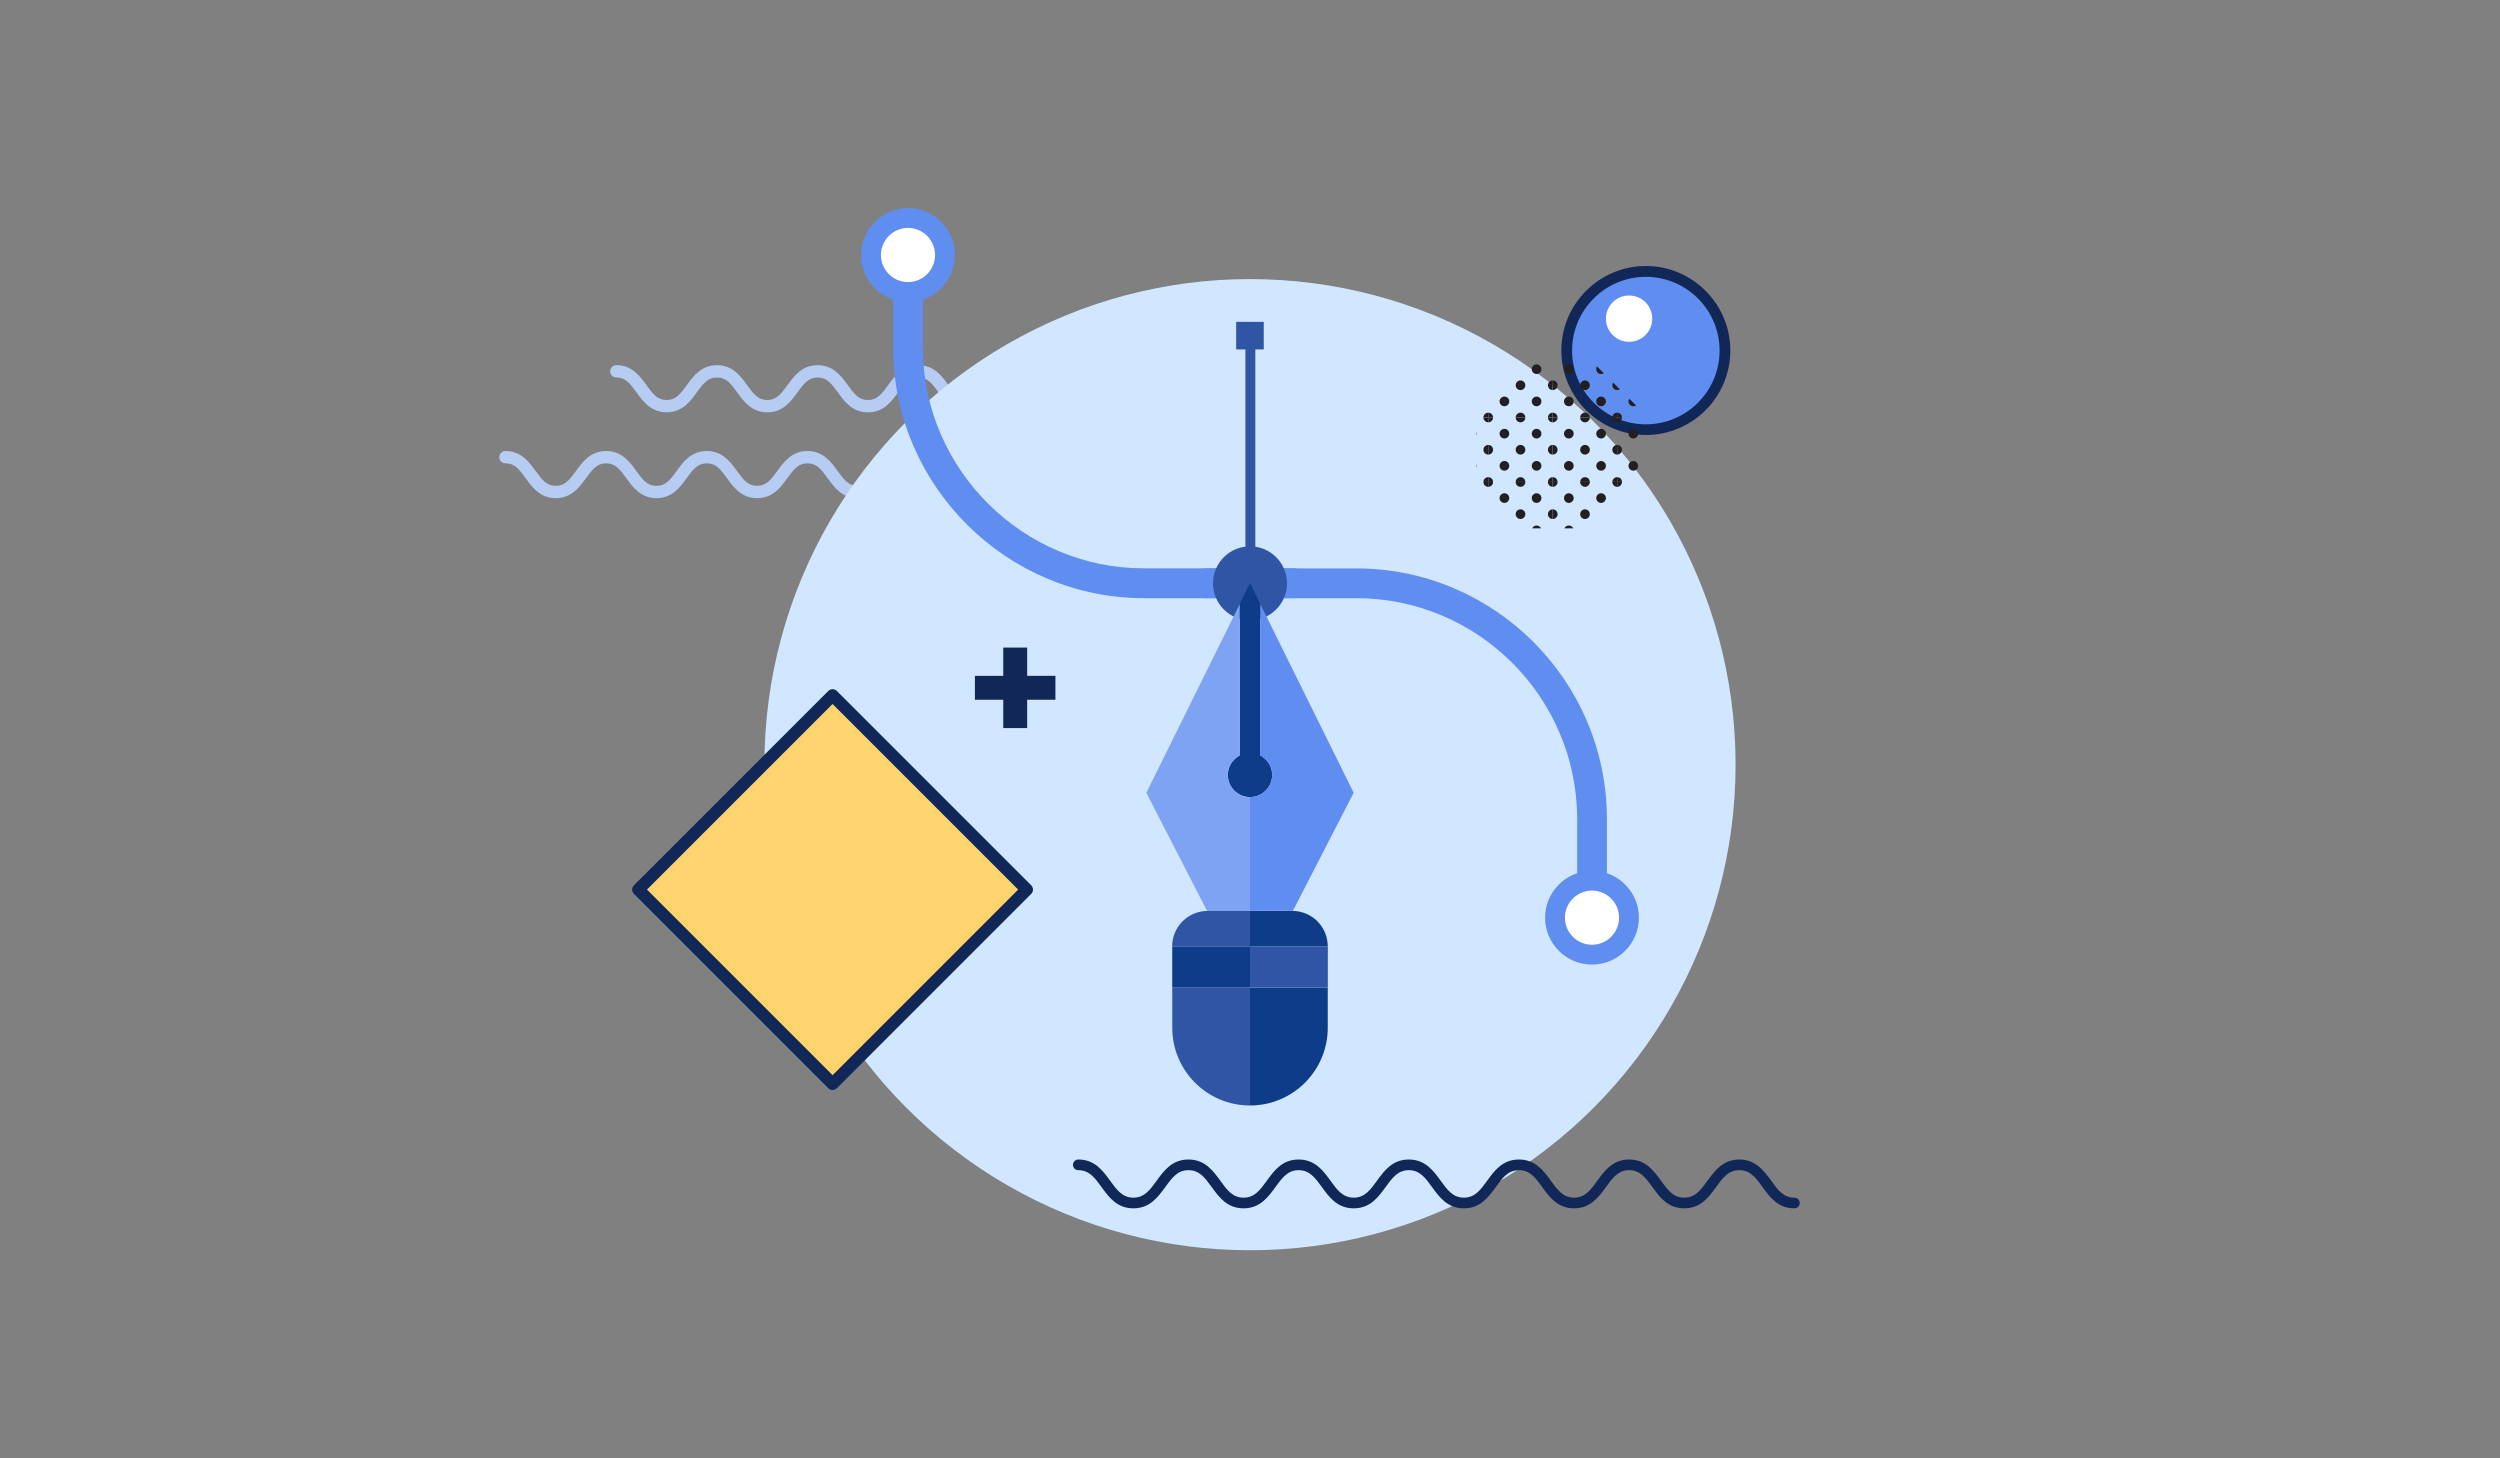 <?xml version="1.0" encoding="UTF-8"?>
<svg xmlns="http://www.w3.org/2000/svg" xmlns:xlink="http://www.w3.org/1999/xlink" id="Layer_1" data-name="Layer 1" viewBox="0 0 300 175">
	<rect x="0" y="0" width="300" height="175" fill="#808080" stroke="none"/>
	<defs>
		<style>
			.ill-cls-1 {
			clip-path: url(#ill-clippath-11);
			}
			
			.ill-cls-2 {
			fill: #0e3c88;
			}
			
			.ill-cls-2, .ill-cls-3, .ill-cls-4, .ill-cls-5, .ill-cls-6, .ill-cls-7, .ill-cls-8, .ill-cls-9, .ill-cls-10, .ill-cls-11, .ill-cls-12 {
			stroke-width: 0px;
			}
			
			.ill-cls-13 {
			clip-path: url(#ill-clippath-2);
			}
			
			.ill-cls-3 {
			fill: #7ea3f3;
			}
			
			.ill-cls-14 {
			clip-path: url(#ill-clippath-6);
			}
			
			.ill-cls-4 {
			fill: none;
			}
			
			.ill-cls-15 {
			clip-path: url(#ill-clippath-7);
			}
			
			.ill-cls-16 {
			clip-path: url(#ill-clippath-1);
			}
			
			.ill-cls-17 {
			clip-path: url(#ill-clippath-4);
			}
			
			.ill-cls-18 {
			clip-path: url(#ill-clippath-12);
			}
			
			.ill-cls-5 {
			fill: #fff;
			}
			
			.ill-cls-6 {
			fill: #231f20;
			}
			
			.ill-cls-7 {
			fill: #112757;
			}
			
			.ill-cls-19 {
			clip-path: url(#ill-clippath-9);
			}
			
			.ill-cls-20 {
			clip-path: url(#ill-clippath);
			}
			
			.ill-cls-21 {
			clip-path: url(#ill-clippath-3);
			}
			
			.ill-cls-22 {
			clip-path: url(#ill-clippath-8);
			}
			
			.ill-cls-8 {
			fill: #3155a5;
			}
			
			.ill-cls-9 {
			fill: #b6ccf2;
			}
			
			.ill-cls-23 {
			clip-path: url(#ill-clippath-5);
			}
			
			.ill-cls-10 {
			fill: #d1e7ff;
			}
			
			.ill-cls-24 {
			clip-path: url(#ill-clippath-10);
			}
			
			.ill-cls-11 {
			fill: #ffd36d;
			}
			
			.ill-cls-12 {
			fill: #608df0;
			}
		</style>
		<clipPath id="ill-clippath">
			<polygon class="ill-cls-4" points="197.04 49.37 191.23 43.56 183.02 43.56 177.2 49.37 177.2 57.58 183.02 63.4 191.23 63.4 197.04 57.58 197.04 49.37"/>
		</clipPath>
		<clipPath id="ill-clippath-1">
			<rect class="ill-cls-4" x="194.06" y="42.37" width="7.73" height="7.73"/>
		</clipPath>
		<clipPath id="ill-clippath-2">
			<rect class="ill-cls-4" x="194.06" y="50.1" width="7.73" height="7.73"/>
		</clipPath>
		<clipPath id="ill-clippath-3">
			<rect class="ill-cls-4" x="194.06" y="57.84" width="7.73" height="7.73"/>
		</clipPath>
		<clipPath id="ill-clippath-4">
			<rect class="ill-cls-4" x="186.33" y="42.37" width="7.73" height="7.73"/>
		</clipPath>
		<clipPath id="ill-clippath-5">
			<rect class="ill-cls-4" x="186.33" y="50.1" width="7.73" height="7.73"/>
		</clipPath>
		<clipPath id="ill-clippath-6">
			<rect class="ill-cls-4" x="186.33" y="57.84" width="7.73" height="7.73"/>
		</clipPath>
		<clipPath id="ill-clippath-7">
			<rect class="ill-cls-4" x="178.59" y="42.37" width="7.73" height="7.73"/>
		</clipPath>
		<clipPath id="ill-clippath-8">
			<rect class="ill-cls-4" x="178.59" y="50.1" width="7.73" height="7.73"/>
		</clipPath>
		<clipPath id="ill-clippath-9">
			<rect class="ill-cls-4" x="178.59" y="57.84" width="7.73" height="7.73"/>
		</clipPath>
		<clipPath id="ill-clippath-10">
			<rect class="ill-cls-4" x="170.86" y="42.37" width="7.73" height="7.73"/>
		</clipPath>
		<clipPath id="ill-clippath-11">
			<rect class="ill-cls-4" x="170.86" y="50.1" width="7.73" height="7.73"/>
		</clipPath>
		<clipPath id="ill-clippath-12">
			<rect class="ill-cls-4" x="170.86" y="57.84" width="7.73" height="7.73"/>
		</clipPath>
	</defs>
	<g>
		<path class="ill-cls-9" d="m139.18,59.78c-1.89,0-2.85-1.33-3.62-2.4-.8-1.11-1.34-1.78-2.42-1.78s-1.62.68-2.42,1.78c-.77,1.07-1.73,2.4-3.62,2.4s-2.85-1.33-3.62-2.4c-.8-1.11-1.34-1.78-2.42-1.78s-1.62.68-2.42,1.78c-.77,1.07-1.73,2.4-3.62,2.4s-2.85-1.33-3.62-2.4c-.8-1.11-1.34-1.78-2.42-1.78s-1.62.68-2.42,1.78c-.77,1.07-1.73,2.4-3.62,2.4s-2.85-1.33-3.62-2.4c-.8-1.11-1.34-1.78-2.42-1.78s-1.62.68-2.42,1.78c-.77,1.07-1.73,2.4-3.62,2.4s-2.85-1.33-3.62-2.4c-.8-1.11-1.34-1.78-2.42-1.78s-1.62.68-2.42,1.78c-.77,1.07-1.73,2.4-3.62,2.4s-2.85-1.33-3.62-2.4c-.8-1.11-1.34-1.78-2.42-1.78s-1.62.68-2.42,1.78c-.77,1.07-1.73,2.4-3.62,2.4s-2.85-1.33-3.62-2.4c-.8-1.11-1.34-1.78-2.42-1.78-.41,0-.74-.33-.74-.74s.33-.74.74-.74c1.89,0,2.85,1.33,3.62,2.4.8,1.11,1.34,1.78,2.42,1.78s1.62-.68,2.42-1.78c.77-1.07,1.73-2.4,3.62-2.4s2.85,1.33,3.62,2.4c.8,1.11,1.34,1.78,2.42,1.78s1.62-.68,2.42-1.78c.77-1.07,1.73-2.4,3.62-2.4s2.85,1.33,3.62,2.4c.8,1.11,1.34,1.78,2.42,1.78s1.62-.68,2.42-1.78c.77-1.07,1.73-2.4,3.62-2.4s2.85,1.33,3.62,2.4c.8,1.11,1.34,1.78,2.42,1.78s1.62-.68,2.42-1.78c.77-1.07,1.73-2.4,3.62-2.4s2.85,1.33,3.62,2.4c.8,1.11,1.34,1.78,2.42,1.78s1.62-.68,2.42-1.78c.77-1.07,1.73-2.4,3.62-2.4s2.85,1.33,3.62,2.4c.8,1.11,1.34,1.78,2.42,1.78s1.62-.68,2.42-1.78c.77-1.07,1.73-2.4,3.62-2.4s2.85,1.33,3.62,2.4c.8,1.11,1.34,1.78,2.42,1.78.41,0,.74.33.74.74s-.33.74-.74.74Z"/>
		<path class="ill-cls-9" d="m152.48,49.48c-1.89,0-2.85-1.33-3.62-2.4-.8-1.11-1.34-1.78-2.42-1.78s-1.62.68-2.42,1.78c-.77,1.07-1.73,2.4-3.62,2.4s-2.85-1.33-3.62-2.4c-.8-1.11-1.34-1.78-2.42-1.78s-1.62.68-2.42,1.78c-.77,1.07-1.73,2.4-3.62,2.4s-2.85-1.33-3.62-2.4c-.8-1.11-1.34-1.78-2.42-1.78s-1.62.68-2.42,1.78c-.77,1.07-1.73,2.4-3.62,2.4s-2.85-1.33-3.62-2.4c-.8-1.11-1.34-1.78-2.42-1.78s-1.62.68-2.42,1.78c-.77,1.07-1.73,2.4-3.62,2.4s-2.85-1.33-3.62-2.4c-.8-1.11-1.34-1.78-2.42-1.78s-1.62.68-2.42,1.78c-.77,1.07-1.73,2.4-3.62,2.4s-2.85-1.33-3.62-2.4c-.8-1.11-1.34-1.78-2.42-1.78s-1.62.68-2.42,1.78c-.77,1.07-1.73,2.4-3.62,2.4s-2.85-1.33-3.62-2.4c-.8-1.11-1.34-1.78-2.42-1.78-.41,0-.74-.33-.74-.74s.33-.74.74-.74c1.89,0,2.85,1.33,3.62,2.4.8,1.11,1.34,1.78,2.42,1.78s1.62-.68,2.42-1.78c.77-1.07,1.73-2.4,3.62-2.4s2.85,1.33,3.62,2.4c.8,1.11,1.34,1.78,2.42,1.78s1.62-.68,2.42-1.78c.77-1.07,1.73-2.4,3.62-2.4s2.85,1.33,3.62,2.4c.8,1.11,1.34,1.78,2.42,1.78s1.62-.68,2.42-1.78c.77-1.07,1.73-2.4,3.62-2.4s2.85,1.33,3.62,2.4c.8,1.11,1.34,1.78,2.42,1.78s1.62-.68,2.42-1.78c.77-1.07,1.73-2.4,3.62-2.4s2.85,1.33,3.62,2.4c.8,1.11,1.34,1.78,2.42,1.78s1.62-.68,2.42-1.78c.77-1.07,1.73-2.4,3.62-2.4s2.85,1.33,3.62,2.4c.8,1.11,1.34,1.78,2.42,1.78s1.62-.68,2.42-1.78c.77-1.07,1.73-2.4,3.62-2.4s2.85,1.33,3.62,2.4c.8,1.11,1.34,1.78,2.42,1.78.41,0,.74.33.74.74s-.33.74-.74.74Z"/>
	</g>
	<g>
		<circle class="background-circle ill-cls-10" cx="150" cy="91.76" r="58.27"/>
		<g class="yellow-square" style="transform-origin: 33% 61%">
			<rect class="ill-cls-11" x="83.42" y="90.27" width="32.97" height="32.97" transform="translate(-46.23 101.91) rotate(-45)"/>
			<path class="ill-cls-7" d="m99.91,130.8c-.19,0-.38-.07-.52-.22l-23.31-23.31c-.29-.29-.29-.76,0-1.04l23.31-23.31c.29-.29.76-.29,1.04,0l23.31,23.31c.29.29.29.76,0,1.04l-23.31,23.31c-.14.14-.33.22-.52.22Zm-22.27-24.05l22.27,22.27,22.27-22.27-22.27-22.27-22.27,22.27Z"/>
		</g>
		<g class="illustration-center-graphic">
			<g class="circuit-line">
				<g>
					<path class="ill-cls-12" d="m155.61,71.78h-18.35c-16.36,0-29.86-13.31-30.08-29.67,0-.13,0-11.39,0-11.52h3.57c0,.13,0,11.2,0,11.48.2,14.41,12.09,26.13,26.51,26.13h18.35v3.57Z"/>
					<path class="ill-cls-12" d="m192.83,110.12h-3.57v-11.82c0-14.62-11.9-26.52-26.52-26.52h-18.35v-3.57h18.35c16.59,0,30.09,13.5,30.09,30.09v11.82Z"/>
				</g>
				<g>
					<circle class="ill-cls-5" cx="191.04" cy="110.12" r="4.44"/>
					<path class="ill-cls-12" d="m191.04,115.75c-3.11,0-5.63-2.53-5.63-5.63s2.53-5.63,5.63-5.63,5.63,2.53,5.63,5.63-2.53,5.63-5.63,5.63Zm0-8.88c-1.79,0-3.25,1.46-3.25,3.25s1.46,3.25,3.25,3.25,3.25-1.46,3.25-3.25-1.46-3.25-3.25-3.25Z"/>
				</g>
				<g>
					<path class="ill-cls-5" d="m113.4,30.6c0,2.45-1.99,4.44-4.44,4.44s-4.44-1.99-4.44-4.44,1.99-4.44,4.44-4.44,4.44,1.99,4.44,4.44Z"/>
					<path class="ill-cls-12" d="m108.96,36.23c-3.1,0-5.63-2.53-5.63-5.63s2.53-5.63,5.63-5.63,5.63,2.53,5.63,5.63-2.53,5.63-5.63,5.63Zm0-8.88c-1.79,0-3.25,1.46-3.25,3.25s1.46,3.25,3.25,3.25,3.25-1.46,3.25-3.25-1.46-3.25-3.25-3.25Z"/>
				</g>
			</g>
			<g class="clock-hand">
				<rect class="ill-cls-8" x="149.45" y="41.3" width="1.19" height="25.18"/>
				<rect class="ill-cls-8" x="148.35" y="38.62" width="3.31" height="3.31" transform="translate(109.72 190.28) rotate(-90)"/>
			</g>
			<path class="ill-cls-8" d="m154.44,70c0,2.45-1.99,4.44-4.44,4.44s-4.44-1.99-4.44-4.44,1.99-4.44,4.44-4.44,4.44,1.99,4.44,4.44Z"/>
			<g class="pen-nib">
				<path class="ill-cls-2" d="m148.76,72.49v18.16c-.84.45-1.42,1.32-1.42,2.34,0,1.47,1.19,2.66,2.66,2.66h0c1.47,0,2.66-1.19,2.66-2.66,0-1.02-.58-1.89-1.42-2.34v-18.16l-1.24-2.55-1.24,2.55Z"/>
				<path class="ill-cls-3" d="m144.85,109.31h5.15v-13.65h0c-1.47,0-2.66-1.19-2.66-2.66,0-1.02.58-1.89,1.42-2.34v-18.16l-1.02,2.06-1.09,2.21-9.09,18.37,7.29,14.17Z"/>
				<path class="ill-cls-12" d="m151.24,72.49v18.16c.84.45,1.42,1.32,1.42,2.34,0,1.47-1.19,2.66-2.66,2.66v13.65h5.15l7.29-14.17-9.09-18.37-1.09-2.21-1.02-2.06Z"/>
				<path class="ill-cls-8" d="m140.67,113.56s0,.01,0,.02h9.33v-4.27h-5.08c-2.35,0-4.26,1.91-4.26,4.25Z"/>
				<path class="ill-cls-2" d="m150,113.58h9.33s0-.01,0-.02c0-2.35-1.9-4.25-4.25-4.25h-5.08v4.27Z"/>
				<path class="ill-cls-2" d="m150,132.66h0c5.15,0,9.33-4.18,9.33-9.33v-4.82h-9.33v14.15Z"/>
				<path class="ill-cls-8" d="m140.67,118.51v4.82c0,5.15,4.18,9.33,9.33,9.33h0v-14.15h-9.33Z"/>
				<polygon class="ill-cls-2" points="149.18 113.58 144.92 113.58 140.67 113.58 140.67 116.15 140.67 118.36 140.67 118.51 150 118.51 150 113.58 149.18 113.58"/>
				<polygon class="ill-cls-8" points="150.83 113.58 150 113.58 150 118.51 159.34 118.51 159.34 118.36 159.34 113.58 159.33 113.58 155.08 113.58 150.83 113.58"/>
			</g>
		</g>
	</g>
	<polygon class="plus-alt ill-cls-7" style="transform-origin: 40.5% 47.5%;" points="123.26 77.71 120.39 77.71 120.39 81.1 116.99 81.1 116.99 83.97 120.39 83.97 120.39 87.37 123.26 87.37 123.26 83.97 126.65 83.97 126.65 81.1 123.26 81.1 123.26 77.71"/>
	<g class="blue-circle" style="transform-origin: 66% 24%">
		<g>
			<circle class="ill-cls-12" cx="197.5" cy="42.06" r="9.49" transform="translate(81.08 207.05) rotate(-66.81)"/>
			<path class="ill-cls-7" d="m197.5,52.2c-5.59,0-10.14-4.55-10.14-10.14s4.55-10.14,10.14-10.14,10.14,4.55,10.14,10.14-4.55,10.14-10.14,10.14Zm0-18.98c-4.88,0-8.85,3.97-8.85,8.85s3.97,8.85,8.85,8.85,8.85-3.97,8.85-8.85-3.97-8.85-8.85-8.85Z"/>
		</g>
		<circle class="ill-cls-5" cx="195.49" cy="38.24" r="2.78"/>
	</g>
	<g class="dot-matrix ill-cls-20" style="transform-origin: 63% 30%">
		<g class="ill-cls-16">
			<g>
				<path class="ill-cls-6" d="m197.93,50.68c.32,0,.58-.26.58-.58s-.26-.58-.58-.58-.58.26-.58.58.26.58.58.58Z"/>
				<path class="ill-cls-6" d="m201.8,50.68c.32,0,.58-.26.58-.58s-.26-.58-.58-.58-.58.26-.58.58.26.58.58.58Z"/>
				<path class="ill-cls-6" d="m197.93,46.81c.32,0,.58-.26.58-.58s-.26-.58-.58-.58-.58.26-.58.58.26.58.58.58Z"/>
				<path class="ill-cls-6" d="m201.8,46.81c.32,0,.58-.26.58-.58s-.26-.58-.58-.58-.58.26-.58.58.26.58.58.58Z"/>
				<path class="ill-cls-6" d="m199.86,48.75c.32,0,.58-.26.58-.58s-.26-.58-.58-.58-.58.26-.58.58.26.58.58.58Z"/>
				<path class="ill-cls-6" d="m196,48.75c.32,0,.58-.26.58-.58s-.26-.58-.58-.58-.58.26-.58.58.26.58.58.58Z"/>
				<path class="ill-cls-6" d="m199.86,44.88c.32,0,.58-.26.58-.58s-.26-.58-.58-.58-.58.26-.58.58.26.58.58.58Z"/>
				<path class="ill-cls-6" d="m196,44.88c.32,0,.58-.26.58-.58s-.26-.58-.58-.58-.58.26-.58.58.26.58.58.58Z"/>
			</g>
			<g>
				<path class="ill-cls-6" d="m194.06,50.68c.32,0,.58-.26.58-.58s-.26-.58-.58-.58-.58.26-.58.58.26.58.58.58Z"/>
				<path class="ill-cls-6" d="m194.06,46.81c.32,0,.58-.26.58-.58s-.26-.58-.58-.58-.58.26-.58.58.26.58.58.58Z"/>
			</g>
			<g>
				<path class="ill-cls-6" d="m197.93,42.95c.32,0,.58-.26.58-.58s-.26-.58-.58-.58-.58.26-.58.58.26.58.58.58Z"/>
				<path class="ill-cls-6" d="m201.8,42.95c.32,0,.58-.26.58-.58s-.26-.58-.58-.58-.58.26-.58.58.26.58.58.58Z"/>
			</g>
			<path class="ill-cls-6" d="m194.06,42.95c.32,0,.58-.26.58-.58s-.26-.58-.58-.58-.58.26-.58.58.26.58.58.58Z"/>
		</g>
		<g class="ill-cls-13">
			<g>
				<path class="ill-cls-6" d="m197.93,58.42c.32,0,.58-.26.58-.58s-.26-.58-.58-.58-.58.26-.58.58.26.58.58.58Z"/>
				<path class="ill-cls-6" d="m201.8,58.42c.32,0,.58-.26.58-.58s-.26-.58-.58-.58-.58.26-.58.58.26.58.58.58Z"/>
				<path class="ill-cls-6" d="m197.93,54.55c.32,0,.58-.26.58-.58s-.26-.58-.58-.58-.58.26-.58.58.26.58.58.58Z"/>
				<path class="ill-cls-6" d="m201.8,54.55c.32,0,.58-.26.58-.58s-.26-.58-.58-.58-.58.26-.58.58.26.58.58.58Z"/>
				<path class="ill-cls-6" d="m199.86,56.48c.32,0,.58-.26.58-.58s-.26-.58-.58-.58-.58.26-.58.58.26.58.58.58Z"/>
				<path class="ill-cls-6" d="m196,56.48c.32,0,.58-.26.58-.58s-.26-.58-.58-.58-.58.26-.58.58.26.58.58.58Z"/>
				<path class="ill-cls-6" d="m199.86,52.62c.32,0,.58-.26.58-.58s-.26-.58-.58-.58-.58.26-.58.58.26.58.58.58Z"/>
				<path class="ill-cls-6" d="m196,52.62c.32,0,.58-.26.58-.58s-.26-.58-.58-.58-.58.26-.58.58.26.58.58.58Z"/>
			</g>
			<g>
				<path class="ill-cls-6" d="m194.06,58.42c.32,0,.58-.26.58-.58s-.26-.58-.58-.58-.58.26-.58.58.26.58.58.58Z"/>
				<path class="ill-cls-6" d="m194.06,54.55c.32,0,.58-.26.58-.58s-.26-.58-.58-.58-.58.26-.58.58.26.58.58.58Z"/>
			</g>
			<g>
				<path class="ill-cls-6" d="m197.93,50.68c.32,0,.58-.26.58-.58s-.26-.58-.58-.58-.58.26-.58.58.26.58.58.58Z"/>
				<path class="ill-cls-6" d="m201.8,50.68c.32,0,.58-.26.58-.58s-.26-.58-.58-.58-.58.26-.58.58.26.58.58.58Z"/>
			</g>
			<path class="ill-cls-6" d="m194.06,50.68c.32,0,.58-.26.58-.58s-.26-.58-.58-.58-.58.26-.58.58.26.58.58.58Z"/>
		</g>
		<g class="ill-cls-21">
			<g>
				<path class="ill-cls-6" d="m197.93,66.15c.32,0,.58-.26.58-.58s-.26-.58-.58-.58-.58.26-.58.58.26.58.58.58Z"/>
				<path class="ill-cls-6" d="m201.8,66.15c.32,0,.58-.26.58-.58s-.26-.58-.58-.58-.58.26-.58.58.26.58.58.58Z"/>
				<path class="ill-cls-6" d="m197.93,62.28c.32,0,.58-.26.58-.58s-.26-.58-.58-.58-.58.26-.58.58.26.58.58.58Z"/>
				<path class="ill-cls-6" d="m201.8,62.28c.32,0,.58-.26.58-.58s-.26-.58-.58-.58-.58.26-.58.58.26.58.58.58Z"/>
				<path class="ill-cls-6" d="m199.86,64.22c.32,0,.58-.26.58-.58s-.26-.58-.58-.58-.58.26-.58.58.26.58.58.58Z"/>
				<path class="ill-cls-6" d="m196,64.22c.32,0,.58-.26.58-.58s-.26-.58-.58-.58-.58.26-.58.58.26.58.58.58Z"/>
				<path class="ill-cls-6" d="m199.86,60.35c.32,0,.58-.26.58-.58s-.26-.58-.58-.58-.58.26-.58.58.26.58.58.58Z"/>
				<path class="ill-cls-6" d="m196,60.35c.32,0,.58-.26.58-.58s-.26-.58-.58-.58-.58.26-.58.58.26.58.58.58Z"/>
			</g>
			<g>
				<path class="ill-cls-6" d="m194.06,66.15c.32,0,.58-.26.58-.58s-.26-.58-.58-.58-.58.26-.58.58.26.58.58.58Z"/>
				<path class="ill-cls-6" d="m194.06,62.28c.32,0,.58-.26.58-.58s-.26-.58-.58-.58-.58.26-.58.58.26.58.58.58Z"/>
			</g>
			<g>
				<path class="ill-cls-6" d="m197.93,58.42c.32,0,.58-.26.58-.58s-.26-.58-.58-.58-.58.26-.58.58.26.58.58.58Z"/>
				<path class="ill-cls-6" d="m201.8,58.42c.32,0,.58-.26.58-.58s-.26-.58-.58-.58-.58.26-.58.58.26.58.58.58Z"/>
			</g>
			<path class="ill-cls-6" d="m194.06,58.42c.32,0,.58-.26.58-.58s-.26-.58-.58-.58-.58.26-.58.58.26.58.58.58Z"/>
		</g>
		<g class="ill-cls-17">
			<g>
				<path class="ill-cls-6" d="m190.2,50.68c.32,0,.58-.26.58-.58s-.26-.58-.58-.58-.58.26-.58.58.26.58.58.58Z"/>
				<path class="ill-cls-6" d="m194.06,50.68c.32,0,.58-.26.58-.58s-.26-.58-.58-.58-.58.26-.58.58.26.58.58.58Z"/>
				<path class="ill-cls-6" d="m190.2,46.81c.32,0,.58-.26.58-.58s-.26-.58-.58-.58-.58.26-.58.58.26.58.58.58Z"/>
				<path class="ill-cls-6" d="m194.06,46.81c.32,0,.58-.26.58-.58s-.26-.58-.58-.58-.58.26-.58.58.26.58.58.58Z"/>
				<path class="ill-cls-6" d="m192.13,48.75c.32,0,.58-.26.58-.58s-.26-.58-.58-.58-.58.26-.58.58.26.58.58.58Z"/>
				<path class="ill-cls-6" d="m188.26,48.75c.32,0,.58-.26.58-.58s-.26-.58-.58-.58-.58.26-.58.58.26.58.58.58Z"/>
				<path class="ill-cls-6" d="m192.13,44.88c.32,0,.58-.26.58-.58s-.26-.58-.58-.58-.58.26-.58.58.26.58.58.58Z"/>
				<path class="ill-cls-6" d="m188.26,44.88c.32,0,.58-.26.58-.58s-.26-.58-.58-.58-.58.26-.58.58.26.58.58.58Z"/>
			</g>
			<g>
				<path class="ill-cls-6" d="m186.33,50.68c.32,0,.58-.26.58-.58s-.26-.58-.58-.58-.58.26-.58.58.26.58.58.58Z"/>
				<path class="ill-cls-6" d="m186.33,46.81c.32,0,.58-.26.58-.58s-.26-.58-.58-.58-.58.26-.58.58.26.58.58.58Z"/>
			</g>
			<g>
				<path class="ill-cls-6" d="m190.2,42.95c.32,0,.58-.26.58-.58s-.26-.58-.58-.58-.58.26-.58.58.26.58.58.58Z"/>
				<path class="ill-cls-6" d="m194.06,42.95c.32,0,.58-.26.58-.58s-.26-.58-.58-.58-.58.26-.58.58.26.58.58.58Z"/>
			</g>
			<path class="ill-cls-6" d="m186.33,42.95c.32,0,.58-.26.58-.58s-.26-.58-.58-.58-.58.26-.58.58.26.58.58.58Z"/>
		</g>
		<g class="ill-cls-23">
			<g>
				<path class="ill-cls-6" d="m190.2,58.42c.32,0,.58-.26.58-.58s-.26-.58-.58-.58-.58.26-.58.58.26.58.58.58Z"/>
				<path class="ill-cls-6" d="m194.06,58.42c.32,0,.58-.26.58-.58s-.26-.58-.58-.58-.58.26-.58.58.26.58.58.58Z"/>
				<path class="ill-cls-6" d="m190.2,54.55c.32,0,.58-.26.58-.58s-.26-.58-.58-.58-.58.26-.58.58.26.58.58.58Z"/>
				<path class="ill-cls-6" d="m194.06,54.55c.32,0,.58-.26.58-.58s-.26-.58-.58-.58-.58.26-.58.58.26.58.58.58Z"/>
				<path class="ill-cls-6" d="m192.13,56.48c.32,0,.58-.26.58-.58s-.26-.58-.58-.58-.58.26-.58.58.26.58.58.58Z"/>
				<path class="ill-cls-6" d="m188.26,56.48c.32,0,.58-.26.58-.58s-.26-.58-.58-.58-.58.26-.58.58.26.58.58.58Z"/>
				<path class="ill-cls-6" d="m192.13,52.62c.32,0,.58-.26.58-.58s-.26-.58-.58-.58-.58.26-.58.58.26.58.58.58Z"/>
				<path class="ill-cls-6" d="m188.26,52.62c.32,0,.58-.26.58-.58s-.26-.58-.58-.58-.58.26-.58.58.26.58.58.58Z"/>
			</g>
			<g>
				<path class="ill-cls-6" d="m186.33,58.42c.32,0,.58-.26.58-.58s-.26-.58-.58-.58-.58.26-.58.58.26.58.58.58Z"/>
				<path class="ill-cls-6" d="m186.33,54.55c.32,0,.58-.26.58-.58s-.26-.58-.58-.58-.58.26-.58.58.26.58.58.58Z"/>
			</g>
			<g>
				<path class="ill-cls-6" d="m190.2,50.68c.32,0,.58-.26.58-.58s-.26-.58-.58-.58-.58.26-.58.58.26.58.58.58Z"/>
				<path class="ill-cls-6" d="m194.06,50.68c.32,0,.58-.26.58-.58s-.26-.58-.58-.58-.58.26-.58.58.26.58.58.58Z"/>
			</g>
			<path class="ill-cls-6" d="m186.33,50.68c.32,0,.58-.26.58-.58s-.26-.58-.58-.58-.58.26-.58.58.26.58.58.58Z"/>
		</g>
		<g class="ill-cls-14">
			<g>
				<path class="ill-cls-6" d="m190.2,66.15c.32,0,.58-.26.58-.58s-.26-.58-.58-.58-.58.26-.58.58.26.58.58.58Z"/>
				<path class="ill-cls-6" d="m194.06,66.15c.32,0,.58-.26.58-.58s-.26-.58-.58-.58-.58.26-.58.58.26.58.58.58Z"/>
				<path class="ill-cls-6" d="m190.2,62.28c.32,0,.58-.26.58-.58s-.26-.58-.58-.58-.58.26-.58.58.26.58.58.58Z"/>
				<path class="ill-cls-6" d="m194.06,62.28c.32,0,.58-.26.58-.58s-.26-.58-.58-.58-.58.26-.58.58.26.58.58.58Z"/>
				<path class="ill-cls-6" d="m192.13,64.22c.32,0,.58-.26.58-.58s-.26-.58-.58-.58-.58.26-.58.58.26.58.58.58Z"/>
				<path class="ill-cls-6" d="m188.26,64.22c.32,0,.58-.26.58-.58s-.26-.58-.58-.58-.58.26-.58.58.26.58.58.58Z"/>
				<path class="ill-cls-6" d="m192.13,60.35c.32,0,.58-.26.58-.58s-.26-.58-.58-.58-.58.26-.58.58.26.58.58.58Z"/>
				<path class="ill-cls-6" d="m188.26,60.35c.32,0,.58-.26.58-.58s-.26-.58-.58-.58-.58.26-.58.58.26.58.58.58Z"/>
			</g>
			<g>
				<path class="ill-cls-6" d="m186.33,66.15c.32,0,.58-.26.58-.58s-.26-.58-.58-.58-.58.26-.58.58.26.58.58.58Z"/>
				<path class="ill-cls-6" d="m186.33,62.28c.32,0,.58-.26.58-.58s-.26-.58-.58-.58-.58.26-.58.58.26.58.58.58Z"/>
			</g>
			<g>
				<path class="ill-cls-6" d="m190.2,58.42c.32,0,.58-.26.58-.58s-.26-.58-.58-.58-.58.26-.58.58.26.58.58.58Z"/>
				<path class="ill-cls-6" d="m194.06,58.42c.32,0,.58-.26.58-.58s-.26-.58-.58-.58-.58.26-.58.58.26.58.58.58Z"/>
			</g>
			<path class="ill-cls-6" d="m186.33,58.42c.32,0,.58-.26.58-.58s-.26-.58-.58-.58-.58.26-.58.58.26.58.58.58Z"/>
		</g>
		<g class="ill-cls-15">
			<g>
				<path class="ill-cls-6" d="m182.46,50.68c.32,0,.58-.26.58-.58s-.26-.58-.58-.58-.58.26-.58.58.26.58.58.58Z"/>
				<path class="ill-cls-6" d="m186.33,50.68c.32,0,.58-.26.58-.58s-.26-.58-.58-.58-.58.26-.58.58.26.58.58.58Z"/>
				<path class="ill-cls-6" d="m182.46,46.81c.32,0,.58-.26.58-.58s-.26-.58-.58-.58-.58.26-.58.58.26.58.58.58Z"/>
				<path class="ill-cls-6" d="m186.33,46.81c.32,0,.58-.26.58-.58s-.26-.58-.58-.58-.58.26-.58.58.26.58.58.58Z"/>
				<path class="ill-cls-6" d="m184.39,48.75c.32,0,.58-.26.58-.58s-.26-.58-.58-.58-.58.26-.58.58.26.58.58.58Z"/>
				<path class="ill-cls-6" d="m180.53,48.75c.32,0,.58-.26.58-.58s-.26-.58-.58-.58-.58.26-.58.58.26.58.58.58Z"/>
				<path class="ill-cls-6" d="m184.39,44.88c.32,0,.58-.26.58-.58s-.26-.58-.58-.58-.58.26-.58.58.26.58.58.58Z"/>
				<path class="ill-cls-6" d="m180.53,44.88c.32,0,.58-.26.58-.58s-.26-.58-.58-.58-.58.26-.58.58.26.58.58.58Z"/>
			</g>
			<g>
				<path class="ill-cls-6" d="m178.59,50.68c.32,0,.58-.26.58-.58s-.26-.58-.58-.58-.58.26-.58.58.26.58.58.58Z"/>
				<path class="ill-cls-6" d="m178.59,46.81c.32,0,.58-.26.58-.58s-.26-.58-.58-.58-.58.26-.58.58.26.58.58.58Z"/>
			</g>
			<g>
				<path class="ill-cls-6" d="m182.46,42.95c.32,0,.58-.26.58-.58s-.26-.58-.58-.58-.58.26-.58.58.26.58.58.58Z"/>
				<path class="ill-cls-6" d="m186.33,42.95c.32,0,.58-.26.58-.58s-.26-.58-.58-.58-.58.26-.58.58.26.58.58.58Z"/>
			</g>
			<path class="ill-cls-6" d="m178.59,42.95c.32,0,.58-.26.58-.58s-.26-.58-.58-.58-.58.26-.58.58.26.58.58.58Z"/>
		</g>
		<g class="ill-cls-22">
			<g>
				<path class="ill-cls-6" d="m182.46,58.42c.32,0,.58-.26.58-.58s-.26-.58-.58-.58-.58.26-.58.58.26.58.58.58Z"/>
				<path class="ill-cls-6" d="m186.33,58.42c.32,0,.58-.26.58-.58s-.26-.58-.58-.58-.58.26-.58.58.26.58.58.58Z"/>
				<path class="ill-cls-6" d="m182.46,54.55c.32,0,.58-.26.58-.58s-.26-.58-.58-.58-.58.26-.58.58.26.58.58.58Z"/>
				<path class="ill-cls-6" d="m186.33,54.55c.32,0,.58-.26.58-.58s-.26-.58-.58-.58-.58.26-.58.58.26.58.58.58Z"/>
				<path class="ill-cls-6" d="m184.39,56.48c.32,0,.58-.26.58-.58s-.26-.58-.58-.58-.58.26-.58.58.26.58.58.58Z"/>
				<path class="ill-cls-6" d="m180.53,56.48c.32,0,.58-.26.58-.58s-.26-.58-.58-.58-.58.26-.58.58.26.58.58.58Z"/>
				<path class="ill-cls-6" d="m184.39,52.62c.32,0,.58-.26.58-.58s-.26-.58-.58-.58-.58.26-.58.58.26.58.58.58Z"/>
				<path class="ill-cls-6" d="m180.53,52.62c.32,0,.58-.26.58-.58s-.26-.58-.58-.58-.58.26-.58.58.26.58.58.58Z"/>
			</g>
			<g>
				<path class="ill-cls-6" d="m178.59,58.42c.32,0,.58-.26.58-.58s-.26-.58-.58-.58-.58.26-.58.58.26.58.58.58Z"/>
				<path class="ill-cls-6" d="m178.59,54.55c.32,0,.58-.26.58-.58s-.26-.58-.58-.58-.58.26-.58.58.26.58.58.58Z"/>
			</g>
			<g>
				<path class="ill-cls-6" d="m182.46,50.68c.32,0,.58-.26.58-.58s-.26-.58-.58-.58-.58.26-.58.58.26.58.58.58Z"/>
				<path class="ill-cls-6" d="m186.33,50.68c.32,0,.58-.26.58-.58s-.26-.58-.58-.58-.58.26-.58.58.26.58.58.58Z"/>
			</g>
			<path class="ill-cls-6" d="m178.59,50.68c.32,0,.58-.26.58-.58s-.26-.58-.58-.58-.58.26-.58.58.26.58.58.58Z"/>
		</g>
		<g class="ill-cls-19">
			<g>
				<path class="ill-cls-6" d="m182.46,66.15c.32,0,.58-.26.58-.58s-.26-.58-.58-.58-.58.26-.58.58.26.58.58.58Z"/>
				<path class="ill-cls-6" d="m186.33,66.15c.32,0,.58-.26.58-.58s-.26-.58-.58-.58-.58.26-.58.58.26.58.58.58Z"/>
				<path class="ill-cls-6" d="m182.46,62.28c.32,0,.58-.26.58-.58s-.26-.58-.58-.58-.58.26-.58.58.26.58.58.58Z"/>
				<path class="ill-cls-6" d="m186.33,62.28c.32,0,.58-.26.58-.58s-.26-.58-.58-.58-.58.26-.58.58.26.58.58.58Z"/>
				<path class="ill-cls-6" d="m184.39,64.22c.32,0,.58-.26.58-.58s-.26-.58-.58-.58-.58.26-.58.58.26.58.58.58Z"/>
				<path class="ill-cls-6" d="m180.53,64.22c.32,0,.58-.26.58-.58s-.26-.58-.58-.58-.58.26-.58.58.26.58.58.58Z"/>
				<path class="ill-cls-6" d="m184.39,60.35c.32,0,.58-.26.58-.58s-.26-.58-.58-.58-.58.26-.58.58.26.58.58.58Z"/>
				<path class="ill-cls-6" d="m180.53,60.35c.32,0,.58-.26.58-.58s-.26-.58-.58-.58-.58.26-.58.58.26.58.58.58Z"/>
			</g>
			<g>
				<path class="ill-cls-6" d="m178.59,66.15c.32,0,.58-.26.58-.58s-.26-.58-.58-.58-.58.26-.58.58.26.58.58.58Z"/>
				<path class="ill-cls-6" d="m178.59,62.28c.32,0,.58-.26.58-.58s-.26-.58-.58-.58-.58.26-.58.58.26.58.58.58Z"/>
			</g>
			<g>
				<path class="ill-cls-6" d="m182.46,58.42c.32,0,.58-.26.58-.58s-.26-.58-.58-.58-.58.26-.58.58.26.58.58.58Z"/>
				<path class="ill-cls-6" d="m186.33,58.42c.32,0,.58-.26.58-.58s-.26-.58-.58-.58-.58.26-.58.58.26.58.58.58Z"/>
			</g>
			<path class="ill-cls-6" d="m178.59,58.42c.32,0,.58-.26.58-.58s-.26-.58-.58-.58-.58.26-.58.58.26.58.58.58Z"/>
		</g>
		<g class="ill-cls-24">
			<g>
				<path class="ill-cls-6" d="m174.73,50.68c.32,0,.58-.26.58-.58s-.26-.58-.58-.58-.58.26-.58.58.26.58.58.58Z"/>
				<path class="ill-cls-6" d="m178.59,50.68c.32,0,.58-.26.58-.58s-.26-.58-.58-.58-.58.26-.58.58.26.58.58.58Z"/>
				<path class="ill-cls-6" d="m174.73,46.81c.32,0,.58-.26.58-.58s-.26-.58-.58-.58-.58.26-.58.58.26.58.58.58Z"/>
				<path class="ill-cls-6" d="m178.59,46.81c.32,0,.58-.26.58-.58s-.26-.58-.58-.58-.58.26-.58.58.26.58.58.58Z"/>
				<path class="ill-cls-6" d="m176.66,48.75c.32,0,.58-.26.58-.58s-.26-.58-.58-.58-.58.26-.58.58.26.58.58.58Z"/>
				<path class="ill-cls-6" d="m172.79,48.75c.32,0,.58-.26.58-.58s-.26-.58-.58-.58-.58.26-.58.58.26.58.58.58Z"/>
				<path class="ill-cls-6" d="m176.66,44.88c.32,0,.58-.26.58-.58s-.26-.58-.58-.58-.58.26-.58.58.26.58.58.58Z"/>
				<path class="ill-cls-6" d="m172.79,44.88c.32,0,.58-.26.58-.58s-.26-.58-.58-.58-.58.26-.58.58.26.58.58.58Z"/>
			</g>
			<g>
				<path class="ill-cls-6" d="m170.86,50.68c.32,0,.58-.26.58-.58s-.26-.58-.58-.58-.58.26-.58.58.26.58.58.58Z"/>
				<path class="ill-cls-6" d="m170.86,46.81c.32,0,.58-.26.58-.58s-.26-.58-.58-.58-.58.26-.58.58.26.58.58.58Z"/>
			</g>
			<g>
				<path class="ill-cls-6" d="m174.73,42.95c.32,0,.58-.26.58-.58s-.26-.58-.58-.58-.58.26-.58.58.26.58.58.58Z"/>
				<path class="ill-cls-6" d="m178.59,42.95c.32,0,.58-.26.58-.58s-.26-.58-.58-.58-.58.26-.58.58.26.58.58.58Z"/>
			</g>
			<path class="ill-cls-6" d="m170.86,42.95c.32,0,.58-.26.58-.58s-.26-.58-.58-.58-.58.26-.58.58.26.58.58.58Z"/>
		</g>
		<g class="ill-cls-1">
			<g>
				<path class="ill-cls-6" d="m174.73,58.42c.32,0,.58-.26.58-.58s-.26-.58-.58-.58-.58.26-.58.58.26.58.58.58Z"/>
				<path class="ill-cls-6" d="m178.59,58.42c.32,0,.58-.26.58-.58s-.26-.58-.58-.58-.58.26-.58.58.26.58.58.58Z"/>
				<path class="ill-cls-6" d="m174.73,54.55c.32,0,.58-.26.58-.58s-.26-.58-.58-.58-.58.26-.58.58.26.58.58.58Z"/>
				<path class="ill-cls-6" d="m178.59,54.55c.32,0,.58-.26.58-.58s-.26-.58-.58-.58-.58.26-.58.58.26.58.58.58Z"/>
				<path class="ill-cls-6" d="m176.66,56.48c.32,0,.58-.26.58-.58s-.26-.58-.58-.58-.58.26-.58.58.26.58.58.58Z"/>
				<path class="ill-cls-6" d="m172.79,56.48c.32,0,.58-.26.58-.58s-.26-.58-.58-.58-.58.26-.58.58.26.58.58.58Z"/>
				<path class="ill-cls-6" d="m176.66,52.62c.32,0,.58-.26.58-.58s-.26-.58-.58-.58-.58.26-.58.58.26.58.58.58Z"/>
				<path class="ill-cls-6" d="m172.79,52.62c.32,0,.58-.26.58-.58s-.26-.58-.58-.58-.58.26-.58.58.26.58.58.58Z"/>
			</g>
			<g>
				<path class="ill-cls-6" d="m170.86,58.42c.32,0,.58-.26.58-.58s-.26-.58-.58-.58-.58.26-.58.58.26.58.58.58Z"/>
				<path class="ill-cls-6" d="m170.86,54.55c.32,0,.58-.26.58-.58s-.26-.58-.58-.58-.58.26-.58.58.26.58.58.58Z"/>
			</g>
			<g>
				<path class="ill-cls-6" d="m174.73,50.68c.32,0,.58-.26.58-.58s-.26-.58-.58-.58-.58.26-.58.58.26.58.58.58Z"/>
				<path class="ill-cls-6" d="m178.59,50.68c.32,0,.58-.26.58-.58s-.26-.58-.58-.58-.58.26-.58.58.26.58.58.58Z"/>
			</g>
			<path class="ill-cls-6" d="m170.86,50.68c.32,0,.58-.26.58-.58s-.26-.58-.58-.58-.58.26-.58.58.26.58.58.58Z"/>
		</g>
		<g class="ill-cls-18">
			<g>
				<path class="ill-cls-6" d="m174.73,66.15c.32,0,.58-.26.58-.58s-.26-.58-.58-.58-.58.26-.58.58.26.58.58.58Z"/>
				<path class="ill-cls-6" d="m178.59,66.15c.32,0,.58-.26.58-.58s-.26-.58-.58-.58-.58.26-.58.58.26.58.58.58Z"/>
				<path class="ill-cls-6" d="m174.73,62.28c.32,0,.58-.26.58-.58s-.26-.58-.58-.58-.58.26-.58.58.26.58.58.58Z"/>
				<path class="ill-cls-6" d="m178.59,62.28c.32,0,.58-.26.58-.58s-.26-.58-.58-.58-.58.26-.58.58.26.58.58.58Z"/>
				<path class="ill-cls-6" d="m176.66,64.22c.32,0,.58-.26.58-.58s-.26-.58-.58-.58-.58.26-.58.58.26.58.58.58Z"/>
				<path class="ill-cls-6" d="m172.79,64.22c.32,0,.58-.26.58-.58s-.26-.58-.58-.58-.58.26-.58.58.26.58.58.58Z"/>
				<path class="ill-cls-6" d="m176.66,60.35c.32,0,.58-.26.58-.58s-.26-.58-.58-.58-.58.26-.58.58.26.58.58.58Z"/>
				<path class="ill-cls-6" d="m172.79,60.35c.32,0,.58-.26.58-.58s-.26-.58-.58-.58-.58.26-.58.58.26.58.58.58Z"/>
			</g>
			<g>
				<path class="ill-cls-6" d="m170.86,66.15c.32,0,.58-.26.58-.58s-.26-.58-.58-.58-.58.26-.58.58.26.58.58.58Z"/>
				<path class="ill-cls-6" d="m170.86,62.28c.32,0,.58-.26.58-.58s-.26-.58-.58-.58-.58.26-.58.58.26.58.58.58Z"/>
			</g>
			<g>
				<path class="ill-cls-6" d="m174.73,58.42c.32,0,.58-.26.58-.58s-.26-.58-.58-.58-.58.26-.58.58.26.58.58.58Z"/>
				<path class="ill-cls-6" d="m178.59,58.42c.32,0,.58-.26.58-.58s-.26-.58-.58-.58-.58.26-.58.58.26.58.58.58Z"/>
			</g>
			<path class="ill-cls-6" d="m170.86,58.42c.32,0,.58-.26.58-.58s-.26-.58-.58-.58-.58.26-.58.58.26.58.58.58Z"/>
		</g>
	</g>
	<path class="squiggle ill-cls-7" style="transform-origin: 54% 75%" d="m215.33,145c-1.98,0-2.96-1.36-3.83-2.56-.78-1.08-1.46-2.02-2.78-2.02s-2,.94-2.78,2.02c-.87,1.2-1.85,2.56-3.83,2.56s-2.96-1.36-3.83-2.56c-.78-1.08-1.46-2.02-2.78-2.02s-2,.94-2.78,2.02c-.87,1.2-1.85,2.56-3.83,2.56s-2.96-1.36-3.83-2.56c-.78-1.08-1.46-2.02-2.78-2.02s-2,.94-2.78,2.02c-.87,1.2-1.85,2.56-3.83,2.56s-2.96-1.36-3.83-2.56c-.78-1.08-1.46-2.02-2.78-2.02s-2,.94-2.78,2.02c-.87,1.2-1.85,2.56-3.83,2.56s-2.96-1.36-3.83-2.56c-.78-1.08-1.46-2.02-2.78-2.02s-2,.94-2.78,2.02c-.87,1.2-1.85,2.56-3.83,2.56s-2.96-1.36-3.83-2.56c-.78-1.08-1.46-2.02-2.78-2.02s-2,.94-2.78,2.02c-.87,1.2-1.85,2.56-3.83,2.56s-2.96-1.36-3.83-2.56c-.78-1.08-1.46-2.02-2.78-2.02-.36,0-.64-.29-.64-.64s.29-.64.64-.64c1.98,0,2.96,1.36,3.83,2.56.78,1.08,1.46,2.02,2.78,2.02s2-.94,2.78-2.02c.87-1.2,1.85-2.56,3.83-2.56s2.96,1.36,3.83,2.56c.78,1.08,1.46,2.02,2.78,2.02s2-.94,2.78-2.02c.87-1.2,1.85-2.56,3.83-2.56s2.96,1.36,3.83,2.56c.78,1.08,1.46,2.02,2.78,2.02s2-.94,2.78-2.02c.87-1.2,1.85-2.56,3.83-2.56s2.96,1.36,3.83,2.56c.78,1.08,1.46,2.02,2.78,2.02s2-.94,2.78-2.02c.87-1.2,1.85-2.56,3.83-2.56s2.96,1.36,3.83,2.56c.78,1.08,1.46,2.02,2.78,2.02s2-.94,2.78-2.02c.87-1.2,1.85-2.56,3.83-2.56s2.96,1.36,3.83,2.56c.78,1.08,1.46,2.02,2.78,2.02s2-.94,2.78-2.02c.87-1.2,1.85-2.56,3.83-2.56s2.96,1.36,3.83,2.56c.78,1.08,1.46,2.02,2.78,2.02.36,0,.64.29.64.64s-.29.64-.64.64Z"/>
</svg>
